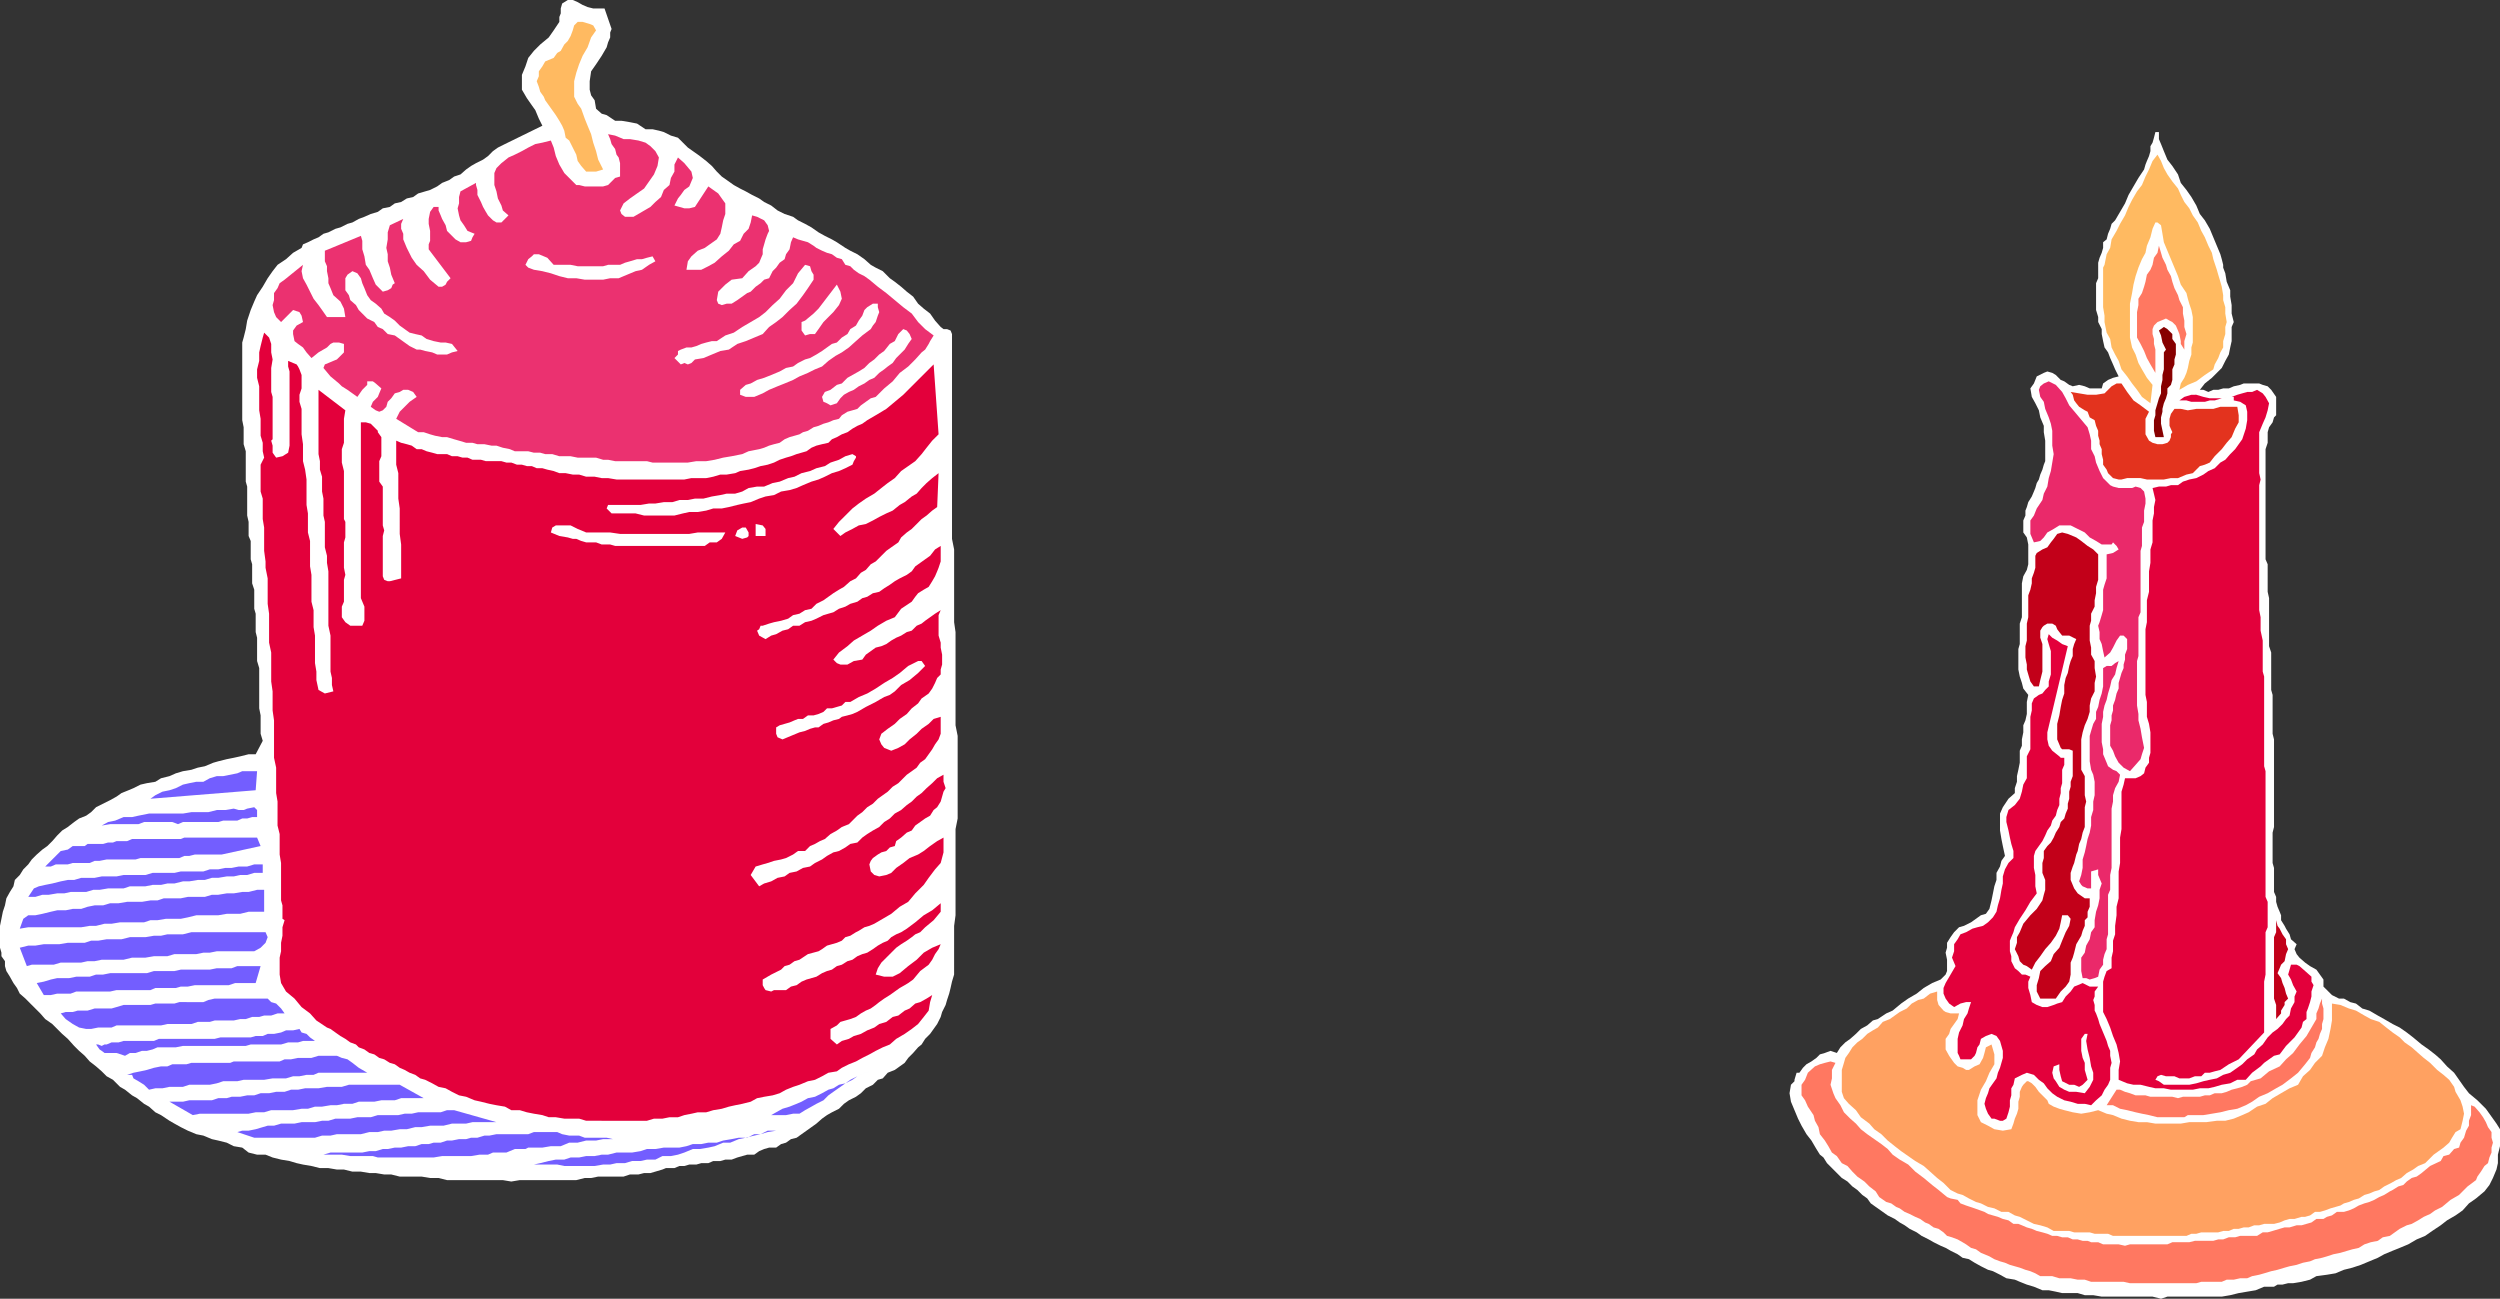 <svg xmlns="http://www.w3.org/2000/svg" width="354" height="183.898"><rect width="100%" height="100%" fill="#333333" stroke="none"/><path fill="#fff" d="m306 20.398.402 1 .5 1.204.7.898.8 1.2.399 1.198.8 1 .7 1 .699 1.204.5 1.199.703.898.7 1.2.5 1.203 1 2.398.199.7.199.8v.398l.3.801.2 1.2.5 1.203V42l.199 1.2v1.198l.3 1.204-.3.699v2l-.2.898-.198 1-.5.903-.5 1-1.399 1.398-1 .8-.703.9h.5l.703.3.7-.3h.699l.699-.2h.8l.7-.3.902-.2.5-.2h2.2l.5.2.699.2.5.5.699 1v2.6l-.301.302-.2.699-.5.699-.198.7v1.5l-.301.902v15.597l.3.7V83.8l.2.898V91.5l.3.898V97.7l.2.7v5.5l.199.8v12.403l-.2.796v4.301l.2.7v3.402l.3.699v.7l.2.698.3.704.2.5v.699l.5.8.203.399.5.8.2.7.8.7-.3.698.3.704.399.5.8.699.7.5.898.5 1 1.398v1l.703.7.5.5 1 .5h.7l.898.5.8.203.899.699 1 .3 1.203.7.899.5 1.199.699 1 .5 1 .7.902.698 1.2 1 1 .704.898.699.8.699.899 1 1 .898.703 1 .7 1 .699.903 1.199 1L352 157l1 1.398.5.704.5.796v2.403l-.297 1.199v1.2l-.203.902-.5 1.199-.5 1-.7.898-1.198 1-1 .7-.899 1-1 .703-1.203.699-.898.699-1.2.8-1 .7-1.199.5-1.203.7-1.2.5-1 .402-1.198.5-.899.5-1.203.5-1.2.5-1.198.398-1.2.3-1.199.5-1.203.2-1.5.2-.898.5-1.2.3-1.199.2H324l-.797.198h-.703l-.5.301h-1.398l-1.2.5-1.199.2-1.203.203-1.2.296-1.198.204h-7.7l-.902.296-1.2-.296h-7.198l-1.2-.204h-1.199l-1-.296H292l-.898-.204-1-.199h-.899l-1.203-.5-1-.3-1-.399-.7-.3-1.198-.2-.899-.5-1-.5-.703-.2-1-.5-.898-.5-.801-.5-.899-.198-.699-.5-1-.5-.703-.403-.7-.3-1-.5-.698-.399-1-.5-.7-.5-1-.5-.699-.5-.703-.398-.7-.5-1-.5-.698-.5-1-.704-.7-.5-.5-.699-.699-.5-.703-.699-.7-.5-.698-.7-.801-.5-.7-.698-.699-.704-.699-.699-.5-.8-.5-.399-.5-.8-.703-1.2-.7-.898-.698-1.204-.5-1-1-2.398-.2-1.2.2-1.198.5-.5v-.204l.3-1h.399l.5-.699.5-.5.699-.398.703-.5.5-.5.7-.2.8-.3.899.3.5-.8.699-.7.699-.5.8-.703.7-.699.902-.5.801-.699.7-.2 1.199-.8.898-.398 1.203-1 1-.704 1.2-.699 1-.8 1.199-.7 1.199-.5.699-.699.203-.5v-1.602l-.203-1 .203-.699v-.699l.5-.8.5-.7.7-.7.699-.198 1-.5 1.398-1 .703-.204.5-.699.297-1.199.203-1 .2-1 .3-.898v-1l.5-.903.2-.8.5-.7-.301-1.398-.2-1-.199-1.2V115.2l.399-.898.8-1.2.899-.8v-.7l.3-.902v-.8l.2-.899.199-1v-1.7l.3-.698v-.903l.2-1v-1l.3-.699.2-.898v-1.704l.203-1-.703-.898-.2-.8-.3-.9-.2-1v-2.902l.2-.699v-2.898l.3-.903v-4.796l.2-1 .5-.903.203-.8v-2.797l-.203-1-.5-.704V73.7l.3-.699v-.7l.2-.5.203-.698.5-.801.297-.7.203-.5.2-.703.3-.5.2-.699.3-.699.2-.7.199-.5v-2.902l-.2-1.199v-.898l-.5-1.2-.199-1-.5-1-.5-.902-.203-1.2.5-.7.402-1 1-.5.5-.198.7.199.5.3.699.7.5.199.699.5.5.2.902-.2.801.2.7.3h1.699l.199-.7.699-.5.703-.3.797-.2-.5-1-.297-.698-.402-.903-.301-.8-.5-.7-.2-.898-.198-1v-.7l-.5-1v-.703l-.301-1v-3.796l.3-.704V37.2l.2-.699.3-.7.2-.698V34.3l.5-.403.199-.796.3-.704.2-.699.5-.5.703-1.199.7-1.2.5-1.198.699-1.204.699-1.199.8-1.199.2-.7.199-.5.3-.698.2-.704V20.7l.3-.5.2-.699.203-.8h.5v1l.297.698"/><path fill="#ffba61" d="m313.902 38.2.2.698.3 1 .2.704.199 1.199v.699l.3 1v.898l.2 1.204-.2.699v1l-.3 1v.898l-.399.7-.3.8-.5.903-.2.699-1.199.8L311 54l-1.2.5-1.198.7.199-.9.5-.8.3-.7.2-.698.199-1 .3-.903v-1l.2-.699v-3.602l-.2-1L310 43l-.2-.7-.198-.8-.801-1.2-.399-1.198-.5-1.204-1.5-3.597-.199-1.2-.203-1.203-.5-.398h-.297l-.402.898-.301 1.204-.5 1.199-.2 1-.5.898-.5 1.2-.398 1.203-.3 1.199-.2 1.199-.3 1.5v4.8l.3 1.4.5 1 .399 1.198.5.903L304 53.5l.8 1-.3 2.602-1.2-.903-.698-1-.7-.898-.699-1-.8-1-.403-1.2-.5-.902-.5-1-.2-1.199-.5-.898-.3-1.5v-.903l-.2-1.199v-5.602l.2-.398.3-1.5.5-.898.2-1.204.703-1.199.5-1 .7-1.199.5-1.2.5-1 .699-1.198.699-.903.5-1.199.5-1 .5-1.2.699-.902.5.903.402 1 .5.898.7 1 .8 1 .399.903.5 1 .699.898.5 1 .703 1 .5 1.2.5.902.5 1.199.5 1 .2.898.5 1.5"/><path fill="#ff7861" d="m309.3 49.5-.5-.8v-.4l-.198-1-.2-.5-.3-.698-.5-.5-.399-.204-.5-.296-.703.296-.5.204-.5.5-.2.5v.699l.2.699v.7l.203.8v3.3l-.703-1.198-.5-.903-.398-1-.5-1-.5-.898v-3.602l.199-1v-.898l.5-.801.3-.898.2-.704.199-1 .5-.699.3-.699.2-1 .5-.7.203-1 .297 1 .203.7.5 1 .2.7.5.902.199.796.3.903.5 1 .2.699.5 1v.898l.199 1v.903l.3 1-.3 1V49.5"/><path fill="#870000" d="M308.102 48.7v1.5l-.2.698v.704l-.3.699v1.5l-.2.699-.5.5v.7l-.199.698-.3.704-.2.796v.403l-.203.8V60l.402 1.898h-1.199L305 61v-1.5l.203-.7v-.698l.297-1 .203-.704.297-.699v-1l.203-.898v-.7l.2-.8v-2.403l.3-.398-.5-1-.203-1-.297-.7.7-.5.5.302.699.699V48l.5.7"/><path fill="#ea296a" d="m293 57.398 2.602 3.102.3 1 .2.898v1.204l.5 1 .199.898.5 1.2.5 1 1 1 .402.198.797.204h1.902l.5-.204.7.204.5.5.199 1v.699l-.2 1v1.597l-.3.801v2.602l-.2.699v8.7l-.3.698v5.5l-.2.704v6.296l.2 1.204V102l.3 1.2.2 1.198.3 1.5-.3.903-.2.699-.699.8-.8.9-.899-.5-.703-.7-.5-.898-.297-.801-.402-.7V102.7l.199-.7v-.7l.203-.698v-.704l.297-.796.203-.903.297-.699v-.8l.203-.7.2-.7.3-.698v-.5l.2-.704V92.7l.3-.8v-1.4l-.5-.5h-.5l-.5.7-.5 1-.402.698-.801.704-.2-.903-.198-1-.301-.699v-1l-.2-.898.2-.5.3-1 .2-.704V83.5l.199-.7.3-.902V78.5l.903-.2.797-.5-.297-.5-.203-.198-.297-.301-.203.3h-1.398l-.801-.5-.899-.5-.699-.703-2-1h-1.601l-.801.5-.899.5-.5.704-.5.5-.902.199-.5-1.2V73.7l.5-.7.402-1 .801-1.2.2-.902.5-1 .199-1.199.3-1 .399-2.398-.2-1.2V61l-.199-1-.3-.898-.5-1.204-.2-1-.5-.699-.199-1 .2-.5.5-.398.699-.301 1 .5.898 1 .5.898.5 1"/><path fill="#e3331e" d="m300.402 54.3.801 1.2.899 1.2 1 .698 1.199.903-.5 1V61.5l.5.898.5.301.699.2h.703l.7-.2.3-.3.2-.5V61.5l.199-.3-.399-.9v-1l.2-.698.5-.704h.898l1 .204 1.199-.204h2.402l1-.296h2.399L317 58.8v1l-.5.898-.5 1.2-.7.8-.698.903-1 1-.7.898-.699.3-.703.2-1 1-.898.2-1.2.5h-1l-1 .198H304l-.898-.199h-1.899l-.8.2H300l-.797-.2L298.5 67l-.2-.5-.5-.7v-.698l-.198-.801v-.7l-.301-.703v-.5l-.2-.699V61l-.3-.7-.2-.8-.699-.398-.3-.801-.399-.2-.8-.5-.403-.5-.297-.402-.203-.8-.297-.399 2.399.398h1.199L298 55.7l1-1 .703-.398h.7"/><path fill="#e3003b" d="m321.3 57.102-.198 1-.301 1-.399.898-.5 1.2V67l.2.898-.2.801v17.7l.2 1V89.3l.3 1.398v4.403l.2.699v12.7l.199.7V127l.3.7v3.6l-.3.7v6l-.2 1v7.2L317 150l-1.398.7-1.2.8-.8.2-.7.198h-.699l-.5.5h-.902l-.801.301h-1.398l-.7-.3h-1.199l-.703-.2-.5.2-.297.5.5.203.7.5H310l1-.204 1-.296.902-.204 1-.199.899-.5 1-.3 1-.7.699-.5.703-.699 1-.7.399-.698.8-.704.7-1 .699-.699.699-.5.703-.699.5-.7.5-.5.2-1 .5-.902v-.796l.3-.704-.5-.898-.3-.8-.403-.7.203-.7.2-.698h.8l.399.199.8.699.899.8v.7l.3.5-.3.898v.704l-.2.796-.3.903-.2.5v1l-.5.398-.199.801-1 1.398-1.199 1.204-.902 1.199-.801.199-1.398 1-.5.5-1.2.898-.902 1h-1.2l-1 .5-1.198.204-1 .296-.899.204H311.5l-1 .199h-3.098l-1-.2h-1.199l-.902-.203-1.2-.296h-1l-.898-.204-1.203-.5V151.5l.203-1.2-.203-1.198-.297-1.204-.5-1.199-.402-1.199-.5-1.2-.5-1V139l.199-.7.3-.8.7-.398v-1.5l.203-.903v-1.5l.297-.898v-1.2l.203-1.5v-1.203L300 127.2v-3.8l.203-1.2v-3.597l.2-1.204v-5.296l.3-1 .2-.903h1.5l.699-.3.5-.399.199-.8.5-.7v-.7l.199-.698V103.7l-.2-1.199-.3-1v-2.102l-.2-1v-9.296l.2-1V85l.3-1.2v-2.902l.2-1.199v-1.898l.3-1v-3.102l.2-1v-.898l.203-1-.402-1.7.902-.203h1l.7-.199h1l.699-.5.898-.3 1-.2 1-.5.703-.5.899-.398.8-.801.7-.398.699-.801.699-.7.5-.703.5-.699.5-1.5.203-1.199v-1.2l-.203-.902-.797-.5-.902-.199v-.5H316l.8-.3.7-.2.703-.199h.7l.699-.3.8.5.399.5.5.902M315.3 56.2l-.698.198-1 .301h-.7l-.699.2h-1.902l-.7-.2h-1l.7-.5 1-.3H311l1 .3.902.2h1.7l.699-.2"/><path fill="#c20019" d="M297.102 78.5v3.602l-.301 1V84l-.2 1v.898l-.5 1v1l-.199.704v2.097l.2 1v1l.5.903v1l.199 1.199-.2.898v1.2l-.5 1-.199 1v.902l-.3 1-.399.898-.3 1-.2 1V109l.5.898v2.704l.2.898-.2.8v2.802l-.3.796-.2.903-.3.699-.2 1-.203.5-.297 1.2-.203.5-.297.902v1l.5 1.199.5.699 1 .7h.7v1.198l-.301.704v.796l-.399.403v.8l-.3.7-.2.699-.703 1.2-.297 1.198-.203.704-.297.699V138l-.203 1-.5.7-.7.698-.698 1h-2.2l-.5-1v-.898l.301-1 .2-1 .699-.7.8-.698.399-1 .8-.903.399-1 .5-1.199.5-.898.203-1-.402-.5H292l-.2 1-.198.898-.5 1-.7 1-.8.898-.7 1-.699.903-.5 1-.703-.5-.5-.2-.5-.5-.2-.703-.5-1 .302-.898v-.8l.398-.7.5-1.2 1-1.198.902-.903.801-1.199.2-.8.199-.7v-1.398l-.399-1v-1.403l.2-.699v-1l.5-.7.5-.5.398-.698.3-.704.5-.796.2-.704.5-.5.199-.699.3-.699v-.7l.2-.698v-1l.203-.704v-.699l.297-.8V106.3l-.5-.2h-1l-.2-.203-.5-1.199V102.5l.302-1.2.199-1.198.199-1 .3-.903V97l.2-1 .3-.7.2-1 .203-.698.297-.704v-1l.203-.699.297-.699-1-.5h-1l-.398-.5-.301-.398-.2-.5-.5-.301h-.699l-.5.3-.199.2-.3.5v1l.3.898v3.903l-.3 1.199-.2.898H288l-.5-.699-.297-1-.203-.7v-.698l-.2-1V91.5l.2-.8v-2.4l.203-.902v-3.097l.297-.801.203-.898v-.704l.297-.796.203-.704V78.7l.2-.398.8-.5.7-.301.5-.7.398-.5.5-.698.699-.204.8.204 1.2.5.703.5.899.699.8.5.7.699"/><path fill="#e3003b" d="m292.8 91.5-2.898 12.2v1l.2.902.5.699 1 .8.199.2h.5v1L292 109v1.898l-.2.704v.699l-.198.8V114l-.301.7-.2.8-.5.7-.199.698-.5.704-.3.699-.399.8-1 1.399-.203.7v1.698l.203 1v1.602l.2 1-.903 1.2-.7 1.198-.8 1.204-.7 1.199-.198.699-.301.7-.2.5v1.5l.2.698v.704l.5 1 .5.398.5.5h.5l.699.3-.297.7v.898l.297 1 .203 1 .7.403.8.3h.7l.898-.3.5-.2.699-.203.5-.796.703-.704.5-.699.5-.199.7-.3 1 .5h1.199l-.5.698v.704l-.2.5.2.699v.8l.199.399.3.8.2.7 1 2.398.199.704.3.699v.699l.2 1-.2.7v1.698l-.3.704-.5.699-.398.8-.801.7-.7.699-.898-.2h-1l-1-.3-.902-.2-1-.5-.7-.5-.699-.698-.5-.704-.699-.5-.703-.699-1-.3-.7.3-1 .5-.198.903-.301.5v1l-.2.699v.898l-.199.801-.3.898-.5.301h-.399l-.8-.3H282l-.5-.7-.297-.699-.203-.7.203-.8.297-.7.203-.698.5-.704.5-.699.2-.8.3-.7.399-1.398v-1l-.2-.7-.199-.703-.5-.699-.703-.3-.797.3-.703.403-.2.796-.3.403-.2.8-.198.399-.5.5h-1.5l-.2-.5-.199-.398v-2l.2-.903.5-1 .199-.898.5-.801.199-.7.3-.902h-.699l-.8.204-.899.5-.703-.5-.5-.704-.297-.699v-.8l.297-.7.703-1.199.7-1.2-.5-1.198.3-.903v-1l.5-.699.399-.7.8-.3.899-.5.699-.2.8-.198.7-.5.703-.704.5-.796.2-.903.3-1 .2-1.199.199-.898v-1l.3-1 .5-.903.7-.699v-1l-.301-1-.2-.898-.199-1-.3-1.204v-.699l.3-1 .899-.699.699-.898.3-1 .2-1 .5-.903v-3.097l.5-1V101.5l.203-.898v-1l.297-.704.703-.5.5-.199.399-.5.5-.5V96.5l.3-1v-3.3l-.3-1-.2-.7.2-.7.5.5.699.4.699.5.8.3"/><path fill="#ea296a" d="m298.3 108 .2.5.703.5.5.2.5.5-.203 1-.5.902-.297 1v.898l-.203 1v8.398l-.2 1V126l-.3.7v5.6l-.2.7v1.398l-.3.704-.2.796v.704l-.5.699-.198 1-.5.199-.7.2-.5-.2h-.5l-.199-1v-1.898l.5-.704.2-1 .5-.898.199-1 .5-.7v-1l.199-1.198.3-.903.2-1V126l.3-.898-.5-1.204v-.796l-1 .296v2.403h-.5l-.699-.301-.199-.2-.3-.5.3-.902.2-1V121.7l.3-1 .2-.898.199-1 .3-.903.2-1V115.7l.3-1v-1.2l.2-.898v-1.903l-.2-1-.3-.699-.2-1.2v-3.6l.2-.7.3-1 .399-.7v-1l.3-.698.2-1 .3-.903.2-1v-2.597l.5-.301H299l.5-.403.5-.296-.297 1-.203.898-.5.8-.2.9-.3 1-.2.902-.3.796-.2.903v.699l-.198 1v2.602l.199 1v.699l.5 1.199"/><path fill="#c20019" d="m323.5 136.102-.5.5-.2.5-.3.699.5.699.203.7.297.698.203.801.297.7-.5.5v.402l-.5.8v.399l-.7.8v-2l-.3-.902V132.7l.3-.699v-1.7l.2.802.3.398.403.8.5.7v.7l.297.698-.297.704-.203 1"/><path fill="#ffa161" d="m275.203 143.102.297.199.703.199h1.2l-.2.8-1 1.4-.203.698-.5.704v1.5l.5.898.203.3.5.7.5.5.7.2.5.3h.398l.8-.5.7-.3.5-.9.199-.698.203-.801.797-.403.203.704.2.699v1.398l-.7 1.2-.5 1.203-.703 1.199-.5 1.5v2.097l.5 1 1 .5.902.5 1.2.204 1.199-.204.3-.796.2-.704.3-.699.2-.699v-1l.199-.7v-.698l.3-.704.2-.296.5-.5h.203l.5.296.5.5.5.704 1.2 1.199.199.5.699.398.8.301.7.2 1.199.3 1.203.2 1.2-.2 1.199-.3 1.199.5.902.198 1.2.5 1.199.301 1.199.2H304l1.203.203h3.598l1.199-.204h2.402l1.5-.199h1.2l1.199-.3 1.199-.5.902-.399 1.2-.8 1.199-.4 1-.8 1.199-.7 1.203-.698 1.2-.5.699-1.204 1-.898.699-1 1-1 .402-1.2.5-1.198.297-1.403.203-1.199v-2.398l1.2.199 1.199.5 1 .3 1.199.7.902.5 1.2.398 1 .801.898.7 1 .698.699.704 1 .699.902.8.801.7.899.699 1 1 .898.7.8.698.7 1 .203.704.7 1.199.3.898.2 1-.2 1-.3 1.2-.7.402-.5.8-.402.7-.801.699-1.398 1-1.2 1.2-1 .402-.699.5-.902.5-.801.699-.7.3-.698.399-1 .5-.7.5-.699.2-.703.3-.7.2-.8.5-.7.198-.698.301-.7.2-.5.3-.699.2-.703.203-.797.296-.703.204h-.7l-.698.5-.7.199h-.5l-1 .3h-.699l-.703.2-.7.3-.8.2h-1.398l-.7.199h-.699l-.8.3h-.7l-.703.2h-.7l-.698.3h-.801l-.7.2h-2.398l-.703.2h-.7l-.698.3h-10.399l-.703-.3h-1.898l-.7-.2h-2.199l-.703-.2h-2.2l-.898-.5-1-.3-.902-.2-2-1-.7-.198-.898-.5h-1l-1-.5-.902-.204-1-.5-.7-.199-1-.5-.898-.5-.699-.199-1-.5-1-1-.902-.7-1-.902-.899-.796-1.199-.704-2-1.398-.902-.7-1-.8-.899-.898-1-.704-.699-.796-1.203-.903-.7-1-1-.898-.698-.801-.301-.898V151.5l.3-1 .2-.7.5-.698.5-.801.699-.7.703-.5.7-.703.8-.5.7-.398.699-.8 1-.4 1.398-1 1-.5.703-.698.899-.5.8-.204.899-.699 1-.3v1.203l.199.699.703.8"/><path fill="#ff7861" d="m325.402 151.898-1 .801-1.199.903-.902.5-1.2.699-1.199.5-1 .699-.902.5-1.2.5-1.198.2-1.2.3-1.199.2-1.203.198h-2.2l-.5.301h-3.8l-1.2-.3-1-.2-.898-.199-1.199-.3-1-.2-1-.5h-.902l1.402-2.2h.5l.7.302.699.199.8.3h1.399l.699.2h3.102l.8.199.7-.2h2.398l.703-.198h.7l.699-.301h1l.699-.2.699-.3.8-.2.7-.203.703-.296.5-.5.7-.204.699-.199 1.199-1 1.5-.699.902-1 1-.898.899-1.204 1-1.199 1.398-2.398v-.801l.3-.7.2-.698.3-.704v.704l.2.699v1.5l-.2.699v.7l-.3.698-.2.704-.3.5-.2.699-.5.8-.198.7-.7.898-1 1.2"/><path fill="#fff" d="m295.602 146.398-.2 1 .2 1.204.3 1.199.2 1.199.3.898v1l-.5 1-.699.903-1.203-.2h-1l-.7-.3-.698-.403-.5-.796-.301-.403-.2-.8.2-.899.8-.3v.8l.2.898.199.704 1 .5h.703l.7.296.5-.296.699-.704-.399-1.398v-1l-.3-.7-.2-1v-1.698l.5-.704h.399"/><path fill="#ff7861" d="m259.902 150.5-.5 1v1.2l-.199.902.399 1.199.3.699.7 1 .5 1 .898.898.8.704.7.796.902.704 2 1.398.899.7.699.8 1 .7 1.203.698 1 1 1.2.903 1.199 1 .898.699 1.203 1 .5.2 1 .198.399.5.8.301 1.2.403 1.398.5.5.296.703.204.7.199.699.3.8.2.7.5h.699l.5.199.699.3.703.2.7.3.8.2.7.2.699.3h.699l.699.2h.8l.7.3h.703l.7.2h.699l.5.198h1l.699.301H300l.902.2.7-.2h5.3l.7-.3H310l.8-.2h2.602l.7-.199h.699l.8-.3h.899l.703-.2h2.399l.8-.5h.7l.699-.2 1-.3.699-.2h.703l1-.3h.7l1.398-.398.699-.5h1l.5-.301.703-.2.7-.5h1l.699-.203.699-.296.699-.403.8-.3.7-.2.703-.3.7-.399.699-.3.8-.5.399-.2.8-.5.7-.2.5-.5.699-.5.703-.198.7-.5 1.199-1 1.5-.704.398-.699.8-.199.7-.8.703-.2.2-.7.5-.698.3-1 .399-.704v-.699l.3-.8V156.5l.5.2.7.8.5.7.398.698.3.704.5.699v.8l.2.7-.2.699v.7l-.3.698-.2.801-.5.403-.5.796-.5.704-.198.5-1.2.898-1.199 1.2-1.203.698-1.2 1-1 .5-.698.5-.899.403-.8.5-.903.5-.7.199-1 .5-1.398 1-1 .2-.699.5-1 .198-.902.301-.801.5-.898.2-.7.203-1 .296-1 .204-.902.296-.7.204-1 .199-.698.3-1 .2-.899.3-1 .2-.703.199-1 .3-.898.2-1 .3-.7.2-1 .2-.699.3h-1l-.902.2h-1l-.7.3h-2.898l-.703.2h-9.398l-.899-.2h-4.601l-.899-.3h-1l-1-.2h-1.601l-1-.3h-1.7l-.699-.4-.703-.3-.7-.2-.8-.3-1.398-.398-.7-.301-.699-.2-.8-.3-.7-.403-.703-.296-.5-.204-.7-.5-.698-.199-.7-.5-.5-.3-.699-.399-.8-.3-.7-.2-.5-.5-.703-.5-.7-.2-.698-.5-.5-.198-.7-.5-.699-.301-.8-.403-.7-.296-.703-.5-.5-.204-.7-.5-.698-.199-1-.699-.5-.8-.899-.7-.703-.7-1-.698-.7-.704-.698-.796-.801-.403-.7-1-.699-.5-.5-.898-.5-.801-.699-.898-.203-1-.5-.903-.2-.8-.8-1.2-.398-.898-.5-.7v-1.5l.5-.703.398-1 1-.898.703-.3.7-.2.8-.2.7.2"/><path fill="#fff" d="m86.602 4.102-.2.5V5.3l-.3.699-.2.7-.699 1.198-.8 1.204-.7 1L83.5 11.5v1.2l.203.8.5.7.2 1.198.8.704.7.199 1.199.8H88l1.203.2 1 .199 1.2.8h1l.898.2.699.2 1 .5 1 .3.703.7.7.698 1 .704.699.5.898.699.8.699.7.8.703.7 1 .7.7.5.898.5.8.402.899.5 1 .5.703.5 1 .5.899.699 1 .5 1.199.398.699.5 1 .5.902.5 1 .7.899.5 1 .5.699.402 1.203.8.7.399 1 .5 1 .7.898.8.699.398 1 .5 1 1 .703.5.899.704.8.699.899.699.699 1 .8.7.903.698.7 1 .8.903.399.3h.5l.5.2.199.5v29l.3 1.5v10.3l.2 1.399v13.2l.3 1.5v11.698l-.3 1.5v12.204l-.2 1.5V138l-.3 1-.2.898-.199.801-.3.903-.2.699-.5 1-.199.699-.5 1-1 1.398-.703.704-.5.796-.5.403-.7.8-.698.7-.5.699-1.399 1-1 .398-.703.801-.7.2-.698.703-1 .5-.7.699-.699.5-1 .5-.703.5-.7.699-1 .5-.698.398-.7.5-.8.704-1.399 1-.703.5-.7.5-.8.199-.7.5-.698.199-.7.5h-1l-.699.2-.703.3-.7.5h-1l-1.398.398-.8.301h-.899l-.703.2h-1l-.7.3h-1l-.698.2h-1l-.7.203h-.699l-.703.296h-1.2l-.5.204-1 .296-.698.204h-.899l-.8.199h-1.2l-.902.3h-3.598l-1 .2h-.902l-1.2.3h-8l-1.199.2-1.199-.2h-7.902l-1.2-.3h-1.199l-1.199-.2h-3.101l-1.2-.3h-1l-1.199-.2h-.902l-1.2-.203h-1.199l-1.199-.296h-1l-1.203-.204h-1.2l-1.198-.296-1.2-.204L42 164.7l-1-.3-1.2-.2-1.198-.3-1-.399h-1.2l-1.199-.3-.902-.7-1.2-.2-1-.5-1.199-.3-.902-.2-1.2-.5-1-.198-1.198-.5-1-.5-.899-.5L24 158.7l-1.2-.8-.8-.399-.898-.8-.7-.4-1-.8-.699-.398-1-.801-.703-.403-1-1-.898-.5-.7-.699-.8-.699-.899-.7-.703-.8-.797-.7-.703-.698-.898-1-.801-.704L7.402 145l-1-.7-.699-.8-.703-.7-.7-.698-.698-.704-.801-.699-.399-.8-.5-.7-.5-.898-.5-.801-.199-.7v-.698l-.5-.704v-.5L0 134.2v-3.097l.203-1 .2-1 .3-.903.2-1 .5-.898.5-.801.199-.898.699-.704.5-.796.699-.704.5-.699.703-.699.797-.7.703-.5.7-.698.699-.801.699-.7.8-.5.899-.703.703-.5 1-.398.7-.5.699-.7 2-1 .898-.5.703-.5 1-.402.7-.296 1-.5.898-.204L22 110.7l.8-.5 1.2-.3.902-.399 1-.3 1.2-.2.898-.3 1-.2 1.203-.5.7-.2 1.199-.3 1-.2.898-.198 1.203-.301h1l1-1.903-.3-1v-2.597l-.2-1v-5.7l-.3-1v-3.3l-.2-.801v-2.602L36 86.2v-2.7l-.297-.898v-2.704L35.5 79.2v-2.597l-.297-.704v-2L35 73v-4.102l-.2-.699v-4.3l-.3-1V60.5l-.2-1v-11l.2-.7.3-1.198.2-1.204.5-1.5.5-1.199.402-.898.801-1.2.7-1.203.699-1 .699-.898 1.199-.8 1-.9 1.203-.698.2-.5.699-.301.8-.403.7-.296.699-.5.699-.204 1-.5.703-.199 1-.5.7-.199.898-.5.8-.3.899-.4 1-.3.703-.5 1-.2.7-.5.898-.198.8-.5.899-.204.703-.5 1-.296.7-.204 1-.5.699-.5 1-.398.699-.5.902-.3L66 24l.703-.5.7-.398 1-.5.699-.5.699-.704.699-.5 1-.5 5.3-2.597-.5-1-.5-1.2-.5-.703-.698-1-.7-1.199v-2.097l.5-1.204.399-1.199.8-1 .899-.898 1.203-1 .7-1 .8-1.2v-.703l.2-.5V1.2l.198-.7.8-.5h.7l.699.3.699.4.703.3.797.2h1.602l1 2.902"/><path fill="#ffba61" d="m84.402 4.3-.699 1-.5 1.4-.703 1.198-.5 1.204-.398 1.199L81.3 11.5v2.2l.5 1 .5.698.5 1.403.402 1 .5 1.199.297 1.2.402 1.198.301 1.204.7 1.398-1 .3H83l-.7-.8-.5-.7-.198-.902-1-2-.5-.398-.2-1-.3-.7-.399-.698-.5-.801-.5-.7-.5-.703-.5-.699-.203-.5-.5-.699-.2-.7-.3-.8.3-.7v-.698l.5-.704.403-.699 1.2-.5.5-.699.5-.3.5-.9.5-.5.398-.698.3-.801.2-.7.5-.5h.699l1 .297.5.204.402.699"/><path fill="#eb3170" d="m93.3 22.3-.198 1.2-.5 1.2-1.399 2-1 .698-1 .704-.902.699-.5 1 .199.5.5.398h1.203l2.399-1.398.699-.7.8-.703.399-1 .8-.699.2-1 .5-.898v-1l.5-1 .902.8 1 1.2.2.898-.5 1.2-.7.5-.5.703-.402.5-.5 1 .703.199.7.199h.699l.8-.2 1.899-2.902.699.5.703.5.5.704.5.699v1.5l-.3.898-.2 1-.203.903-.5.796-1 .704-.7.5-1 .398-.898.8-.5.7-.199 1.2h2.098l1-.5.902-.5 1-.9 1-.8.7-.898.898-.5.5-1 .699-.704.3-.898.2-1 .703.2 1 .5.5.698.2.801-.2.403-.3.796-.2.704-.203.699V36l-.297.7-.203.5-.5.5-1 .698-.898 1-1.5.204-.899.699-1 1-.203 1.199.203.5.5.2.7-.2h.699l.8-.5 1.399-1 .5-.2.699-.698.703-.5.5-.5.7-.204.5-1 .5-.5.5-.699.699-.5.199-.699.5-.7.199-1 .3-.698.7.296.703.204.7.199.8.5.399.3.8.399.7.3.699.2.699.5.703.2.5.8.7.2.5.5.699.5.8.402.7.5 1.199 1 1.199.898 1.203 1 1.2 1 1.199.898.898 1.204 1 1 1.203.898-.5.8-.203.4-.5.8-.5.398-.898 1-1 1-1.2.903-1 1.199-1.199 1L124 56.2l-.7.198-1.398 1-.5.5-.699.204-.703.199-.797.5-.402.5-.801.199-.7.3-.698.2-.7.3-.699.2-.8.5-.7.2-.5.3-.703.2-.7.198-.698.301-.7.5-.8.2-.7.203-.699.296-.703.204-1.5.296-.898.403-1.5.3-1.2.2-1.199.3-1.203.2h-1.398l-1.2.199h-5l-.8-.2h-4.5l-1-.198h-.7l-1-.301h-2.601l-1-.2h-1.598l-1-.3h-1l-.703-.2h-.898l-.801-.203h-1.899l-.699-.296-1-.204-.902-.296h-.7l-1-.204h-1l-.699-.199H66l-1-.3-.7-.2-1-.3h-.698l-1-.2-.7-.199-.902-.3h-.797l-3.101-1.9.5-1 .699-.698.699-.704 1-.699-.5-.699-.7-.3h-.698l-.5.3-.7.2-.5.698-.5.5-.199.704-.5.5-.5.199-.5-.2-.703-.5.3-.703.7-.699.203-.5L54 55l-.797-.7-.402-.3H52v.5l-.7.7-.698 1-1.399-1-.8-.5-.403-.4-1.2-1-1-1.198.2-.5.5-.204.703-.296.5-.204 1-1V48.7L48 48.5h-.797l-.402.2-.5.5-1.2.698-1 .801-.699-.8-.5-.7-.699-.5-.5-.398-.203-1v-.5l.5-.7.902-.5-.199-.902-.3-.5-.903-.3-.5.5-.7.703-.5.5-.698-.704-.301-.699-.2-1 .2-.699v-1l.5-.7.3-.698.7-.5 2.601-2.102-.199.898.2 1 .5.903 1 2 .699.898.5.7.699 1h2.601l-.199-1.2-.5-1-1-.898-.402-1-.301-.7v-.703l-.2-1V37.7L46 37v-1.5l.5-.2 4.602-1.902.199.704V35.3l.3 1 .2 1.199.5.7.5 1.198.402.903 1 1 .7-.2.5-.3.199-.5.3-.2-.5-1.203-.199-1-.3-.898v-1l-.2-.898.2-1.204v-1l.3-1L57.102 31l-.301.7v.698l.3.704v.796l.5 1.204.7 1.398.699 1 1 .898.902 1.204 1.2 1h.5l.5-.301.199-.403.5-.5-3.098-4.097v-.7l.2-.5V32.7l-.2-1V31l.2-1 .5-.7h.699v.5l.3.7.2.5.5.898.199.801 1.199 1.2.703.402H66l.703-.2.2-.5.3-.5-1-.402-.5-.8-.5-.7L65 30.5l-.2-1 .2-.7v-.902l.203-.796 2.2-1.204v.301l.199.7v.703l.5 1 .3.699.399.699.3.5.7.7.5.3H71l1-1-.797-.7-.203-.698-.5-1-.2-1-.3-.903V24.5l.3-.7.7-.698 1-.801.902-.403 1-.5.899-.5 1-.5 1-.199L78 19.9l.402 1 .301 1.203.5 1.199.7 1.199 1.699 1.7H82l.8.198h2.602l.7-.199 1-1 .698-.2v-1.898l-.2-.801-.3-.403-.2-.796-.5-.704-.199-.699-.3-.699 1 .2 1.199.5h.902l1.2.198 1 .301.699.5.699.7.5.902"/><path fill="#fff" d="M78.402 37.5h2.399l1 .2h3.601l.7-.2H87.8l.699-.3.703-.2 1-.3h.7l.699-.2.8-.2.399.7-.899.5-1 .7-.902.198-2.398 1h-1.2l-1 .204H82.8l-1.2-.204h-1.199l-1.199-.296L78 38.699l-1.2-.3-1.198-.2-.801-.3-.399-.399.399-.8.5-.4.3-.3h.7l1.199.5.902 1m36.801 2.102-.8 1.199-.7 1-.902 1.199-1 .898-1 1-.899.704-1 .699-.902 1-2.398 1-1.2.398-1.199.801-1.203.2-2.398 1-1.2.198-.5.5-.5.204-.5-.204-.5.204-.902-.903.5-.5v-.5l.402-.199.801-.3h.7l.699-.2.699-.3.699-.2.8-.2h.7l1.203-.8 1.2-.398 1.199-.801 1.199-.7 1.199-.703.902-.699 1-1 1-.898.899-1.2 1-1L113 38.7l1-1.199.703.2.2.698.3.5v.704M52 41.8l.5.7.703.5.797.7.402.698.801.5.7.5.699.704 1.398 1 .8.199.903.199.7.5 1 .3 1 .2h.699l.898.2.8 1-.8.198-.7.301h-1.398l-.699-.3-1-.2-.703-.199H59l-1-.5-2.098-1.5-1-.2-.699-.698-.703-.301-.5-.7-1-.5-.7-.703-.5-.5-.398-.699-.8-.699-.2-.7-.5-.698v-1.704l.301-.5.7-.5.699.301.5.7.199.703.3.699.399 1m63.402 5.499h-.699l-.703.2-.5-.7v-1.198l.5-.204 1.203-1 .7-.699 2.597-3.398.5 1 .203 1-.402.898-.801 1-.7.7-.698.703-.7 1-.5.699m7.898-.699-1.198.898-.899.8-1 .9-1 .698-.902.5-1 .704-.899.796-1 .403-1 .5-1.199.5-.902.5-1.2.5-1 .398-1.199.5-.902.5-1.2.5h-1.198l-.801-.3v-.7l.8-.699.7-.2.902-.5 1-.3 1-.398 1.2-.5.898-.5 1-.204.699-.5 1-.5.703-.199.899-.5.8-.5 1.399-1 .699-.199.703-.7.797-.5.402-.698.801-.5.399-.704.5-.699.3-.8.399-.399.8-.5h.7v.5l.199.7-.2.5-.3.902-.398.5-.301.5m5.301 2.098-.5.8-1.2 1.2-.5.698-.699.5-.5.403-.703.5-.7.699-.698.3-.7.5-.8.4-.7.5-.699.3-.703.398-.5.5-.5.704-.898.296-.5-.296-.5-.204-.2-.699.399-.699.8-.3.899-.7.703-.2.797-.8.703-.398.899-.5.8-.5.7-.704.699-.5.699-.699.703-.5.797-1 .703-.398.5-1 .7-.7.5.2.398.5.3.699-.5.7"/><path fill="#e3003b" d="M38.602 56.2v6l-.2.198.2.704v1l.5.699.898-.2.8-.5.2-1v-10.5l-.2-.703v-.796l.7.296.5.204.203.296.2.403.3.8V55l-.3.898v1l.3 1V61.5l.2 1.398v2.403l.3 1.199.2 1.398V71.5l.199 1.2v2.698l.3 1.204v3.597l.2 1.2v3.8l.3 1.2V88.8l.2 1.199v3.898l.199 1.204V96.3l.3 1.398.899.5 1.203-.3L47 97v-1l-.2-.898V90l-.3-1.398v-7.704l-.2-1.199v-1L46 77.5v-3.602L45.8 73v-2.398l-.198-1V67.5l-.301-1v-1.2l-.2-1v-9.1l3.801 2.902-.199 1.199v3.398l-.3.903V65.5l.3 1.2v6.8l.2.398v2.204l-.2.699v3.597l.2 1-.2.704v3.097l-.3.7v1.5l.5.703.699.5H51.3l.3-.704v-2l-.5-1.199V59.801h.7l.7.199 1 1v.2l.5.698v2.704l-.297.699v2.898l.5.7v5.5l.2.703-.2.796v5.704l.2.5.5.199h.3l1.598-.403v-4.796l-.2-1.5V72l-.199-1.398V67l-.3-1.2v-3.402l.699.301.8.2.7.203.699.5h.703l.7.296.8.204.7.199H63.3l.699.3h.8l.7.2h.703l.7.3h1.199l.699.2H71l.703.199h.7l.8.3h.7l.699.2h.699l.699.3h.8l.7.2.902.2.801.3h.899l1 .2H82l1 .3h1.203l1 .2h.899l1.199.198h9.601l1-.199H100l1-.199 1-.3h.902l1.2-.2.699-.3 1.199-.2.8-.2.903-.3 1-.2.899-.3.8-.398.899-.301.699-.2.8-.3.7-.2.703-.203.7-.5.699-.296.8-.204.899-.199.5-.5.699-.3.703-.399.797-.3.703-.5.7-.4.699-.3.699-.5 1.199-.7 1.5-.902 1.203-1 1.2-1L130 53.801l1.203-1.2 1-1 .7 9.899-.903.898-.797 1-.703.903-.898 1-2 1.398-.899 1-1 .7-.902.703-1 .796-1.2.704-1 .699-.898.699-1 1-.902.898-.801 1 1 1 .703-.5 1-.5.899-.5 1-.199 1-.5.898-.5 1-.5.902-.398 1-.801.7-.398 1-.801.699-.403.699-.796.703-.704.797-.699.902-.699-.199 4.8-.703.5-.797.7-.703.5-1.398 1.398-.7.5-.8.704-.399.699-1 .699-.703.5-1.5 1.5-.7.398-.698.801-.7.403-.699.796-.8.403-.903.8-.7.399-.8.5-1.398 1-1 .5-.7.7-.902.198-.797.5-.902.204-.7.5-1 .296-1 .204-.699.199-.902.3h-.297l-.203.5-.297.2.297.699.902.5.801-.5.7-.2.898-.5.8-.198.7-.5h.902l.797-.5.902-.204.7-.296 1-.5.699-.204.699-.199.8-.5.903-.3.7-.399 1-.3.699-.5.699-.2.8-.5.899-.2.703-.5.797-.5.703-.5.7-.402 1-.5.699-.5.5-.699 1.398-1 .703-.5.7-.898.8-.5V79.5l-.3.898-.2.5-.3.704-.403.699-.5.8-.7.399-.8.5-.398.5-.5.7-1.5 1-.899 1.198-1.203.5-1.2.704-1 .699-2.398 1.398-.902.801-1.2.898-.8 1 .5.5.5.204h1l.902-.5 1.2-.204.5-.699 1.398-1 .8-.199.7-.3.703-.5.7-.4.699-.3.8-.5.7-.2.699-.698.699-.301.5-.403.703-.5.7-.5.8-.5-.3.704V90l.3 1v.7l.2 1v1.402l-.2.699v.699l-.5.5-.3.7-.403.8-.5.7-1 .698-.5.704-.898.699-.7.8-1 .7-.699.699-1 .7-.902.698-.301.801.3.7.403.5 1 .402 1-.403.899-.5.699-.699 1-.8.699-.7 1-.699.703-.7 1-.3v2.398l-.3.801-.5.7-.403.703-1 1.398-.7.5-.5.7-1.398 1-1.199 1.198-.8.5-.7.704-.703.5-.7.5-.698.699-.801.5-.7.699-.699.5-1.199 1.2-1 .402-.703.5-.898.5-.801.699-.7.3-.699.399-.699.3-.703.7h-1l-.7.5-1 .5-.698.2-1 .198-.899.301-.703.2-1 .3-.7 1.2 1.2 1.601.703-.398 1-.301.899-.5 1-.2.699-.5 1-.203.902-.5 1-.199.7-.5 1-.5.699-.5.898-.5.8-.199.903-.5.7-.5 1-.2.699-.698.699-.5.8-.5.899-.5.703-.704.797-.5.703-.699.899-.5.8-.699.7-.5.699-.7.699-.5.703-.698.797-.704.703-.699.899-.5v1l.3.903-.3.5-.399 1.398-.5.8-.5.4-.5.8-.703.398-1.398 1-.5.704-.7.296-.8.704-.7.5-.199.699L126 120l-.5.5-.7.2-.5.3-.698.5-.301.398-.2.5.2 1 .5.5.699.204 1-.204.703-.296.7-.704 1-.699.898-.699L130 121l.8-.5.903-.7 1-.698.899-.5v2.097l-.399 1.5-.8.903-.903 1.199-.7 1-1.198 1.199-1 1.2-1.2.698-1.199 1-1.203.704-1.2.699-.698.3-.7.2-.8.5-.399.199-.8.5-.7.2-.5.5-.703.3-1.398.398-.7.5-.5.301-1.5.403-1.199.796-.703.204-.7.5-.698.199-.5.5-1.399.699-1.203.7v.8l.203.398.2.301.8.2.399-.2h1.699l.699-.5.8-.199.7-.5.703-.3 1.399-.4.8-.5.7-.3.699-.2.699-.5.703-.198.797-.5.703-.204.7-.5.699-.296.699-.204.8-.5.7-.5.699-.398.703-.3.5-.5.7-.4.699-.3.8-.5 1.2-.898 1.199-1 1.199-.704 1.203-1v1.204l-1 1.199-1.203 1-.7.699-.698.3-.5.4-.7.5-.8.5-.7.5-2.101 2.1-.5.802L124 138l1.203.3h1.2l1-.5 1.199-1 1.199-.902 1-1L132 134.2l1.203-.5-.3.7-.5.703-.403.796-.5.704-1.2.898-1 1.2-.698.5-.5.3-.7.398-.699.5-.703.5-.797.5-.703.5-.5.403-.7.5-.698.3-.7.399-.699.5-.8.3-.7.2-.703.2-.5.5-.898.5v1.402l.898.796.703-.5 1-.296.7-.403 1-.3.898-.5 1-.399.699-.5 1-.3.902-.7.801-.2.899-.698.699-.301.8-.7.7-.203.902-.5.797-.5-.297 1-.203 1.204-.7.898-.8 1-.898.7-1 .698-1.2.704-.902.796-1 .403-1 .5-.898.5-1 .5-.899.5-1 .398-1 .5-.703.5-1.2.2-.898.5-1 .5-1 .203-1.199.5-.902.296-1 .403-.899.5-1 .3-1.199.2-1 .199-.902.5-1.2.3-1 .2-.898.2-1 .3-1.203.2-1 .3h-1.2l-.898.2-1 .198-.902.301h-1.2l-1 .2h-1.198l-1 .3H83l-1-.3h-2.098l-1.199-.2h-1l-.902-.3-1.2-.2-1-.199-1-.3h-1.199l-.902-.5-1.2-.2-1-.2-1.198-.3-.899-.2-1.203-.5-1-.198-1-.5-.898-.5-1-.204-.899-.5-1-.5-.703-.199-.7-.5-.8-.3-.7-.399-.698-.3-.7-.5-.699-.2-.8-.5-.7-.2-.703-.5-.7-.198-.698-.5-.801-.301-.399-.403-.8-.296-.7-.5-.699-.403-.703-.5-.7-.5-.5-.199-1.5-1-.898-1-1.199-.898-1-1.204-1.203-1-.7-1.199-.198-1.199v-2.398l.199-.903v-1.2l.199-1v-1.2l.3-1-.3-.198v-1.903l-.2-.699v-5.3l-.198-1.2v-2.898l-.301-1.204V113.5l-.2-1.2v-3.6l-.3-1.4V102l-.2-1.398v-2.704l-.199-1.398v-4.102l-.3-1.398v-4.102l-.2-1.398v-3.602l-.3-1.5V79.5l-.2-1.5v-3.3l-.199-1.2v-2.898l-.3-1V65.8l.5-1-.2-.903V62.7l-.3-1v-2.398l-.2-1.2V54.7l-.3-1.199v-1.2l.3-1.198v-1.204l.2-.898.3-1.2.2-.698.699.699.3.898v1.2l.2 1-.2 1.203V55.5l.2.7"/><path fill="#fff" d="m120.703 65.8-1 .5-.902.4-1 .3-1 .5-.899.398-1 .301-1.199.5-.902.403-1 .296-1.2.204-1 .5-1.199.199-.902.3-1.2.5-1 .2-.898.199-1.199.3-1 .2H101l-1 .3-1.2.2h-1.198l-.899.2-1.203.3h-4.297L90 72.7h-3.398l-.7-.7.2-.5h4.601l1.2-.2h.898L94 71.103h1.203l1-.301h1.2l1-.2h1.199l1.199-.3 1.199-.2.902-.203h1.2l1-.296.898-.5 1.203-.204h1l1.2-.5 1-.199 1.199-.5.898-.199 1-.5 1.203-.3.899-.4 1.199-.3.8-.5 1.2-.398.902-.5 1-.301.5.3v.2l-.3.5-.2.5M83 75.398h3.402l1.399.204h9.8l1.2-.204h3.902l-.5.903-.703.5h-1l-.7.5H87.103l-.7-.2h-1.199l-.8-.3H83l-.7-.2-.698-.3h-.5l-.7-.2-1.199-.203-1.203-.5.203-.699.5-.3h2.098l1 .5.5.203.699.296m25.402-.5v1H107V74.2l1 .2.402.5m-2.402.498v.5l-.2.204-.698.199-1-.403.3-.796.7-.403h.5l.398.7M131 94.3l-1 1-1.2 1-1.198.7-.899.898-.703.5-.797.301-.703.403-.5.296-1.398.704-1.2.699-.699.3-.703.2-.797.199-.402.3-.801.2-.7.3-.698.2-.7.5h-.5l-.699.2-.703.3-.797.2-1.203.5-1.2.5-.698-.302-.2-.5V103l.5-.3 1.399-.4.699-.3.5-.2h.703l.7-.5h.8l.7-.198.699-.301.5-.5h.699l.699-.2.703-.203.5-.5h.7l1.199-.699 1.199-.5L124 97.5l1.203-.8 1.2-.7 1-.7 1.199-1 1.398-.698h.5l.5.699"/><path fill="#735eff" d="m36.203 111.898-14.902 1.204.699-.5 1-.5 1-.204.902-.296 1-.5.899-.204 1-.199h1l.902-.5 1-.3h.899l2-.399.699-.3h2.101l-.199 2.698m.199 3.802h-.699l-.703.198h-.7l-.698.301h-2l-.7.2h-5l-.699.3-.8-.3h-4l-.801.3h-4l-1.2.2.899-.5 1-.2 1.199-.5h1.203l.899-.199 1.5-.3h4.8l1.2-.2H29.5l1.203-.3h1.2l1.199-.2.699.2h.699l.5-.2 1-.2.402.4v1m.5 4.1-5.5 1.2h-3.8l-.801.2h-.7l-.699.3h-5.5l-.699.2h-4.101l-1 .198h-.7l-.699.301h-2.402l-.7.2H7.903l-.699.3h-.8l2.199-2.199 1-.2.699-.5H12l.402-.3h2.2l.699-.2H16l.5-.198H18l.703-.301h6.899l.5-.2h10.3l.5 1.2m.301 3.801H36l-1 .296h-1l-.898.204h-1l-1.2.199H30l-1 .3h-1l-1.2.2h-.898l-1.199.3h-1l-.902.2h-1.2l-1 .199h-2.199l-.902.3h-2.2l-1.198.2h-.899l-1 .3H10l-.898.2h-1l-1.2.2H6l-1 .3H4l.8-1.2.7-.3.902-.2 1-.198 1.2-.301 1-.2h.898l1-.3h1.902l1-.2H16.5l1-.203h3.102l1-.296h3.101l.899-.204H28.8l.902-.296h1.2l1-.204h.898l1-.199H35l1-.3h1.203v1.203m.199 5.5h-2.199l-1.203.296h-1.898l-1.2.204h-3.101l-1.2.296-1 .204H23.5l-1.2.199h-1l-.898.3H17l-1.2.2h-1l-1.198.3h-.899l-1.203.2H4l-1.2.199.5-1.398.7-.5h1l1-.204 1.203-.296.899-.204H9.3l1-.199h1.2l.902-.3 1-.2h1.2l1-.3H16.8l1.199-.2h2.102l1.199-.199h1l.902-.3h2.399l1-.2H29l1-.3h.902l1.2-.2h1l1.199-.2h.902l1.2-.3h1v3.102m.199 2.898.3.7-.3.8-.7.7-.902.5h-5.297l-1 .198h-.902l-1 .204h-3.098l-1 .296h-1.902l-1.2.204h-1.898l-1.203.296h-3.098l-1 .204h-1l-.902.199H8.602l-1 .3H4.5l-.7.2-1-2.602 1.2-.3h1l1.203-.2h2.2l1.199-.199H12l.902-.3h1l1.2-.2h2.101l1.2-.3h2.199l1.199-.2h1l.902-.2h2.2l1.199-.3h10.5m-1.399 7.2h-2.902l-.899.3h-4.8l-1 .2h-1l-.7.198H22l-.7.301h-4.8l-.898.2H10.8l-.801.3H8.102l-.899.2h-1l-1-1.7 1-.199 1-.3.899-.2H9.8l1-.2h1.902l.899-.3h1l1-.2H20.8l1-.3h2.902l.899-.2h4.101l1-.198H32.8l.8-.301h3.301l-.699 2.398M40.3 143.5h-1l-.898.3h-1l-.699.2h-1l-.902.3H34l-.898.2h-2.7l-.699.2H28l-.898.3h-3.399l-.902.2H16.5l-.7.3h-1.898l-1 .2h-.699l-1-.2-.902-.5-1-.7-.7-.8.7-.2h1l.699-.198h1.402l1-.301h2.399l.699-.2 1-.3h3.8l.7-.2h2.703l.7-.203H28.8l.699-.296.902-.204h7.5l.5.5.7.204.699.699.5.699m4.302 3.898h-1.7l-.699.204h-1.402l-1 .296H35.5l-.7.204h-8.898l-1 .199h-2.601l-.7.3-.8.2h-.7l-.898.3h-.8l-.7.399-1.203-.398h-1.7l-.398-.301-.3-.2-.5-.703h.3l.5.204.399-.204h.3l.7-.296h1l.699-.204h4.3l.7-.296h7.902l.801-.204H35.5l.703-.199h1l.7-.3h.898l1-.2.699-.3h1l.902-.2.301.5.7.2.5.5.699.5M52 151.898h-6.898l-.7.301h-1l-1 .2H41.5l-1 .3h-1.898l-1.2.2H34.5l-.898.203h-2l-.899.296-1 .204h-2.902l-.899.296H24l-1 .204h-1l-.898.199-.7-.7-.8-.5-.7-.402-.199-.5H18l.902-.3 1-.2.899-.199 1-.3 1-.2h.902l.7-.3h2l.699-.2h5.5l.5-.2h6.5l.699-.3h.902l1-.2h1.899l1-.3h2.601l.7.3.8.2.7.5.898.7 1.199.698m57.203 6 .7-.398.898-.5 1-.3 1-.4.699-.3.902-.5 1-.2 1-.5.899-.5.699-.198.8-.5.903-.204 1-.5.7-.5 1-.5.898-.199-.899.2-2 1-.699.5-.703.5-1 .703-.7.5-.698.699-1 .5-.7.398-.902.5-.797.5h-.902l-1 .2h-2.098M60 155.5h-3.2l-.898.3H54l-1 .2h-2.2l-.898.3h-1.199l-1 .2h-.902l-1.2.2h-1l-1 .3h-.898l-1.203.2h-3.098l-1 .3h-1.199l-1 .2h-6.902l-1 .198L24 156h1.902l.899-.2H30l.902-.3h1.2l.699-.2H34l1-.198h1l.902-.301h1.2l1-.2H40.3l.902-.3h1l1-.2h1.899l1.199-.203h2.101l1-.296h7.2L60 155.5m10.3 3.398h-3.398l-.902.204h-2l-1.2.296h-1.898l-1.199.204h-.902l-1.2.296h-1l-1.199.204h-1l-.902.199h-1.2l-1.198.3h-3.399l-.902.2h-1.2l-1 .3H36l-2.398-.8.699-.2h.902l1-.203 1-.296.7-.204h.898l1-.296h1.902l1-.204h1.899l1-.199h.898l1-.3h2.102l1-.2H52.5l1-.3h2.902l.899-.2h1l.902-.199h3.2l.898-.3h1l6 1.698m39.601 1.204-1.199.199-1 .3-.902.2-1.2.3-1 .2-1.199.5h-1l-1.199.5-.902.199-1.2.2h-1l-1.199.5-.902.3-1 .2h-1.2l-1 .5h-1.198l-.899.198H89.5l-1 .301h-1.2l-.898.2h-1l-1.199.203h-4.3l-1-.204h-3.301l.898-.199 1.203-.3 1-.2h1.2l.898-.3H82l1-.2h1.203l1-.199h.899l1.199-.3H89.5l1.203-.2.899-.3H92.8l1.199-.2h2.203l1-.2.899-.3H99.3l1-.2h1.199l.902-.3 1.2-.2 1-.198h1.199l1-.5h.902l1-.5h1.2M86.8 161.3h-1.398l-1 .2H83l-1.2.3h-1.198l-1.2.5H78l-1.2.2h-2l-.398.2h-1.5l-1.199.5h-1.902l-.7.3h-1.199l-1.199.2h-4.101l-1.2.198H53.5l-.7-.199h-3.198l-1.2-.199h-2.601l1-.3h4.5l1-.2h.902l1-.3h.7l1-.2h.898l1-.2h1l.902-.3h1l.7-.2h1l.898-.3H64l1-.2h1l.703-.198h.899l1-.301h.699l1-.2h4.5l.8-.3h3.301l.7.3 1 .2H82l.8.3h3.102l.899.2"/></svg>
